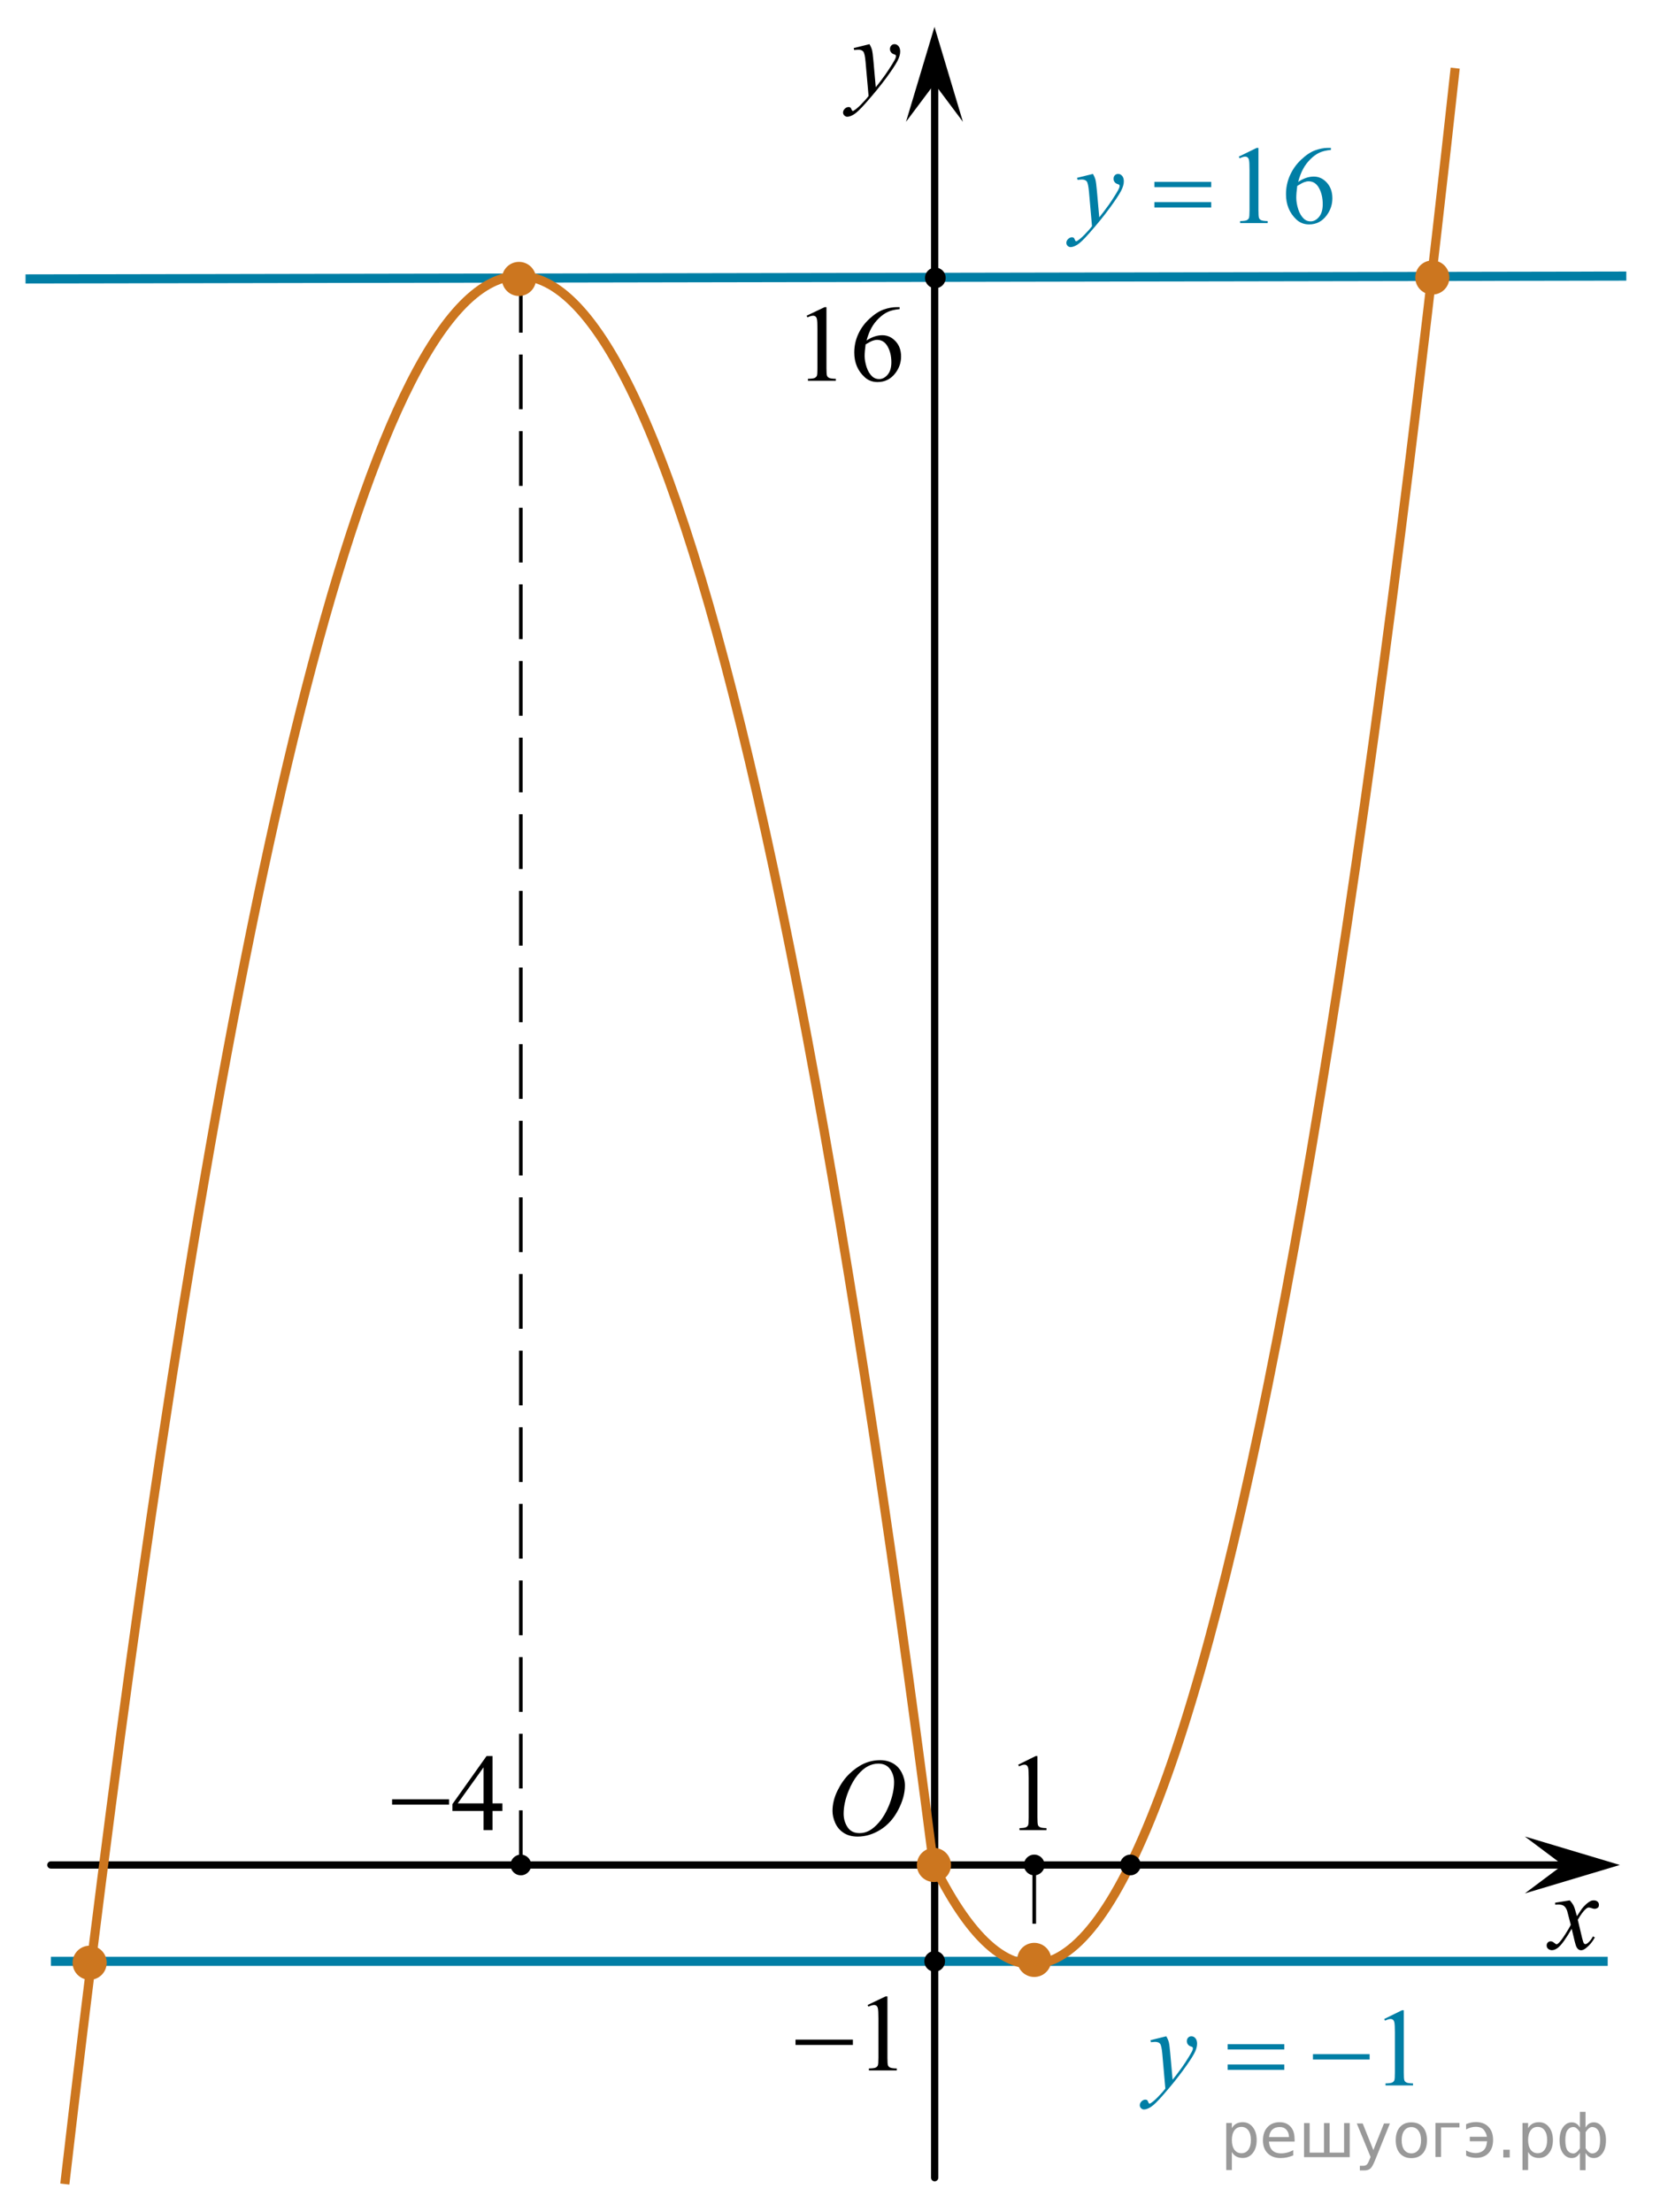 <?xml version="1.0" encoding="utf-8"?>
<!-- Generator: Adobe Illustrator 16.0.0, SVG Export Plug-In . SVG Version: 6.00 Build 0)  -->
<!DOCTYPE svg PUBLIC "-//W3C//DTD SVG 1.1//EN" "http://www.w3.org/Graphics/SVG/1.1/DTD/svg11.dtd">
<svg version="1.1" id="Слой_1" xmlns="http://www.w3.org/2000/svg" xmlns:xlink="http://www.w3.org/1999/xlink" x="0px" y="0px"
	 width="227.5px" height="303.125px" viewBox="-244.125 40.813 227.5 303.125"
	 enable-background="new -244.125 40.813 227.5 303.125" xml:space="preserve">
<path fill="none" stroke="#000000" stroke-linecap="round" stroke-linejoin="round" stroke-miterlimit="8" d="M-210.49,154.52"/>
<path fill="none" stroke="#95D390" stroke-width="1.25" stroke-linecap="round" stroke-linejoin="round" stroke-miterlimit="8" d="
	M-115.938,161.98"/>
<g>
	<g>
		<g>
			<g>
				<g>
					<g>
						<g>
							<g>
								<g>
									<g>
										<g>
											<g>
												<g>
													<g>
														<defs>
															<rect id="SVGID_1_" x="-132.979" y="278.508" width="16.438" height="17.871"/>
														</defs>
														<clipPath id="SVGID_2_">
															<use xlink:href="#SVGID_1_"  overflow="visible"/>
														</clipPath>
														<g clip-path="url(#SVGID_2_)">
															<path d="M-123.501,282.018c0.659,0,1.245,0.146,1.758,0.436c0.511,0.285,0.91,0.713,1.199,1.273
																c0.286,0.563,0.437,1.146,0.437,1.754c0,1.072-0.312,2.197-0.933,3.379c-0.621,1.18-1.435,2.076-2.435,2.697
																c-1,0.619-2.035,0.932-3.104,0.932c-0.771,0-1.414-0.172-1.935-0.516c-0.519-0.344-0.896-0.793-1.146-1.354
																c-0.248-0.563-0.371-1.104-0.371-1.635c0-0.938,0.226-1.854,0.673-2.771c0.448-0.912,0.983-1.681,1.606-2.289
																c0.623-0.606,1.289-1.084,1.989-1.414C-125.049,282.182-124.299,282.018-123.501,282.018z M-123.751,282.49
																c-0.49,0-0.974,0.121-1.438,0.365c-0.465,0.244-0.933,0.644-1.394,1.194c-0.461,0.554-0.877,1.271-1.244,2.177
																c-0.45,1.104-0.679,2.146-0.679,3.123c0,0.698,0.181,1.313,0.537,1.854c0.357,0.541,0.906,0.813,1.646,0.813
																c0.447,0,0.886-0.105,1.313-0.332c0.431-0.229,0.877-0.604,1.345-1.141c0.584-0.676,1.071-1.531,1.474-2.58
																c0.395-1.049,0.596-2.021,0.596-2.932c0-0.67-0.18-1.264-0.537-1.771
																C-122.494,282.747-123.033,282.49-123.751,282.49z"/>
														</g>
													</g>
												</g>
											</g>
										</g>
									</g>
								</g>
							</g>
						</g>
					</g>
				</g>
			</g>
		</g>
	</g>
</g>
<path fill="none" stroke="#000000" stroke-linecap="round" stroke-linejoin="round" stroke-miterlimit="8" d="M-94.795,55.331"/>
<g>
	<g>
		<g>
			<g>
				<g>
					<g>
						<g>
							<g>
								<g>
									<g>
										<g>
											<g>
												<g>
													<defs>
														<rect id="SVGID_3_" x="-34.823" y="298.287" width="12.357" height="13.729"/>
													</defs>
													<clipPath id="SVGID_4_">
														<use xlink:href="#SVGID_3_"  overflow="visible"/>
													</clipPath>
													<g clip-path="url(#SVGID_4_)">
														<path d="M-28.991,301.23c0.238,0.256,0.422,0.514,0.545,0.771c0.092,0.184,0.232,0.646,0.438,1.396l0.648-0.979
															c0.172-0.229,0.381-0.461,0.627-0.679c0.244-0.213,0.461-0.354,0.646-0.438c0.116-0.053,0.248-0.069,0.395-0.069
															c0.213,0,0.381,0.059,0.506,0.17c0.125,0.108,0.188,0.25,0.188,0.412c0,0.188-0.036,0.313-0.104,0.385
															c-0.145,0.123-0.299,0.188-0.479,0.188c-0.104,0-0.215-0.021-0.331-0.063c-0.229-0.08-0.388-0.115-0.466-0.115
															c-0.116,0-0.259,0.064-0.42,0.203c-0.309,0.26-0.671,0.75-1.094,1.48l0.604,2.535
															c0.099,0.393,0.173,0.614,0.235,0.689c0.063,0.076,0.129,0.113,0.189,0.113c0.104,0,0.227-0.061,0.359-0.17
															c0.271-0.229,0.5-0.521,0.691-0.889l0.26,0.137c-0.313,0.578-0.703,1.063-1.184,1.441
															c-0.271,0.217-0.498,0.316-0.688,0.316c-0.271,0-0.494-0.146-0.655-0.465c-0.104-0.188-0.313-1.021-0.645-2.479
															c-0.77,1.332-1.382,2.188-1.845,2.569c-0.302,0.244-0.59,0.367-0.871,0.367c-0.195,0-0.375-0.066-0.539-0.213
															c-0.115-0.104-0.176-0.256-0.176-0.438c0-0.16,0.056-0.302,0.161-0.404c0.104-0.104,0.237-0.16,0.396-0.16
															c0.155,0,0.323,0.08,0.503,0.233c0.127,0.104,0.229,0.171,0.295,0.171c0.063,0,0.138-0.039,0.229-0.115
															c0.229-0.188,0.545-0.592,0.938-1.213c0.396-0.617,0.66-1.063,0.782-1.343c-0.306-1.192-0.472-1.825-0.493-1.896
															c-0.108-0.313-0.263-0.547-0.438-0.682c-0.188-0.136-0.448-0.197-0.811-0.197c-0.107,0-0.24,0.006-0.393,0.021v-0.271
															L-28.991,301.23z"/>
													</g>
												</g>
											</g>
										</g>
									</g>
								</g>
							</g>
						</g>
					</g>
				</g>
			</g>
		</g>
	</g>
</g>
<polygon points="-29.942,296.379 -35.149,292.479 -22.135,296.379 -35.149,300.277 "/>
<g>
	<g>
		<g>
			<g>
				<g>
					<g>
						<g>
							<g>
								<g>
									<g>
										<g>
											<g>
												<g>
													<defs>
														<rect id="SVGID_5_" x="-131.279" y="43.924" width="13.746" height="16.49"/>
													</defs>
													<clipPath id="SVGID_6_">
														<use xlink:href="#SVGID_5_"  overflow="visible"/>
													</clipPath>
													<g clip-path="url(#SVGID_6_)">
														<path d="M-124.965,46.865c0.168,0.284,0.282,0.552,0.349,0.801c0.063,0.248,0.127,0.735,0.19,1.465l0.322,3.634
															c0.298-0.354,0.727-0.913,1.283-1.685c0.271-0.374,0.604-0.885,1.004-1.526c0.239-0.396,0.393-0.67,0.441-0.825
															c0.028-0.078,0.043-0.159,0.043-0.243c0-0.056-0.017-0.102-0.051-0.133c-0.035-0.034-0.125-0.075-0.271-0.122
															s-0.268-0.135-0.358-0.26c-0.099-0.126-0.146-0.271-0.146-0.435c0-0.201,0.063-0.363,0.183-0.485
															c0.113-0.122,0.268-0.186,0.438-0.186c0.216,0,0.398,0.09,0.554,0.271c0.15,0.182,0.229,0.429,0.229,0.739
															c0,0.393-0.134,0.833-0.396,1.332c-0.268,0.5-0.771,1.271-1.53,2.301c-0.763,1.032-1.681,2.159-2.759,3.384
															c-0.737,0.841-1.293,1.369-1.646,1.59c-0.357,0.221-0.668,0.329-0.925,0.329c-0.151,0-0.286-0.062-0.401-0.176
															c-0.113-0.113-0.174-0.25-0.174-0.4c0-0.19,0.08-0.365,0.239-0.522c0.155-0.156,0.334-0.232,0.521-0.232
															c0.101,0,0.183,0.021,0.241,0.063c0.041,0.023,0.084,0.097,0.132,0.21c0.05,0.116,0.093,0.192,0.129,0.231
															c0.021,0.021,0.056,0.037,0.091,0.037c0.025,0,0.082-0.023,0.15-0.074c0.271-0.167,0.586-0.435,0.944-0.797
															c0.474-0.481,0.819-0.876,1.05-1.184l-0.414-4.681c-0.064-0.771-0.172-1.242-0.313-1.41
															c-0.143-0.167-0.366-0.251-0.691-0.251c-0.104,0-0.287,0.019-0.557,0.045l-0.063-0.271L-124.965,46.865z"/>
													</g>
												</g>
											</g>
										</g>
									</g>
								</g>
							</g>
						</g>
					</g>
				</g>
			</g>
		</g>
	</g>
</g>
<polygon points="-116.056,52.299 -119.958,57.505 -116.056,44.495 -112.158,57.505 "/>
<path fill="none" stroke="#000000" stroke-linejoin="round" stroke-miterlimit="8" d="M-21.242,286.551"/>
<path fill="none" stroke="#000000" stroke-linejoin="round" stroke-miterlimit="8" d="M-196.796,168.775"/>
<path fill="none" stroke="#000000" stroke-linejoin="round" stroke-miterlimit="8" d="M-103.794,263.578"/>
<path fill="none" stroke="#000000" stroke-linejoin="round" stroke-miterlimit="8" d="M-97.794,54.409"/>
<line fill="none" stroke="#000000" stroke-linecap="round" stroke-linejoin="round" stroke-miterlimit="8" x1="-237.15" y1="296.379" x2="-27.458" y2="296.379"/>
<line fill="none" stroke="#000000" stroke-linecap="round" stroke-linejoin="round" stroke-miterlimit="8" x1="-116.03" y1="339.229" x2="-116.03" y2="51.076"/>
<path fill="none" stroke="#95D390" stroke-width="1.25" stroke-linecap="round" stroke-linejoin="round" stroke-miterlimit="10" d="
	M-116.111,83.343"/>
<path fill="none" stroke="#000000" stroke-linecap="round" stroke-linejoin="round" stroke-miterlimit="8" d="M-115.958,310.27"/>
<circle cx="-172.744" cy="296.379" r="1.417"/>
<circle cx="-102.385" cy="296.379" r="1.417"/>
<line fill="none" stroke="#000000" stroke-width="0.5" stroke-miterlimit="10" stroke-dasharray="7.5,3" x1="-172.744" y1="78.896" x2="-172.744" y2="296.928"/>
<path fill="none" stroke="#CC761F" stroke-width="1.25" stroke-linecap="round" stroke-linejoin="round" stroke-miterlimit="10" d="
	M-116.03,315.645"/>
<path fill="none" stroke="#CC761F" stroke-width="1.25" stroke-linecap="round" stroke-linejoin="round" stroke-miterlimit="10" d="
	M-115.938,45.519"/>
<line fill="none" stroke="#000000" stroke-width="0.5" stroke-miterlimit="10" stroke-dasharray="7.5,3" x1="-172.744" y1="78.896" x2="-115.938" y2="78.896"/>
<line fill="none" stroke="#000000" stroke-width="0.5" stroke-miterlimit="10" stroke-dasharray="7.5,3" x1="-102.385" y1="296.928" x2="-102.385" y2="309.584"/>
<path fill="none" stroke="#CC761F" stroke-width="1.25" stroke-miterlimit="10" d="M-102.844,341.322"/>
<path fill="none" stroke="#95D390" stroke-width="1.25" stroke-miterlimit="10" d="M-137.118,78.627"/>
<path fill="#CC761F" d="M-230,343.938"/>
<line fill="none" stroke="#007EA5" stroke-width="1.25" stroke-miterlimit="10" x1="-237.15" y1="309.584" x2="-23.792" y2="309.584"/>
<circle cx="-116.03" cy="309.584" r="1.417"/>
<line fill="none" stroke="#007EA5" stroke-width="1.25" stroke-miterlimit="10" x1="-240.625" y1="79.037" x2="-21.242" y2="78.646"/>
<circle cx="-115.938" cy="78.896" r="1.417"/>
<circle fill="#CC761F" cx="-173" cy="79.037" r="2.339"/>
<path fill="none" stroke="#CC761F" stroke-width="1.25" stroke-miterlimit="10" d="M-235.242,340.105
	c25.605-221.508,68.71-435.928,119.112-43.265"/>
<path fill="none" stroke="#CC761F" stroke-width="1.25" stroke-miterlimit="10" d="M-133.64,239.854"/>
<path fill="none" stroke="#CC761F" stroke-width="1.25" stroke-miterlimit="10" d="M-116.507,295.257
	c-0.072-0.149-0.145-0.3-0.217-0.45"/>
<path fill="none" stroke="#CC761F" stroke-width="1.25" stroke-miterlimit="10" d="M-44.695,50.152
	c-26.794,245.677-51.497,287.659-71.813,245.479"/>
<circle fill="#CC761F" cx="-47.828" cy="78.842" r="2.339"/>
<circle fill="#CC761F" cx="-231.839" cy="309.779" r="2.339"/>
<g>
	<g>
		<path d="M-133.58,84.076l2.471-1.174h0.248v8.348c0,0.554,0.023,0.899,0.071,1.036c0.047,0.136,0.146,0.24,0.296,0.313
			c0.15,0.073,0.454,0.114,0.914,0.124v0.27h-3.819v-0.27c0.479-0.01,0.789-0.05,0.929-0.121c0.14-0.07,0.237-0.165,0.292-0.284
			c0.055-0.119,0.082-0.475,0.082-1.068v-5.337c0-0.719-0.025-1.181-0.075-1.385c-0.035-0.155-0.099-0.27-0.191-0.343
			c-0.092-0.073-0.204-0.109-0.333-0.109c-0.185,0-0.442,0.076-0.771,0.226L-133.58,84.076z"/>
		<path d="M-120.836,82.902v0.27c-0.659,0.063-1.197,0.191-1.614,0.383c-0.417,0.192-0.829,0.485-1.235,0.878
			c-0.406,0.393-0.744,0.833-1.011,1.316c-0.267,0.484-0.49,1.059-0.67,1.725c0.719-0.481,1.44-0.722,2.164-0.722
			c0.694,0,1.295,0.272,1.805,0.817c0.509,0.544,0.764,1.244,0.764,2.1c0,0.827-0.257,1.58-0.771,2.26
			c-0.619,0.826-1.438,1.239-2.456,1.239c-0.694,0-1.283-0.223-1.767-0.67c-0.949-0.87-1.423-1.998-1.423-3.383
			c0-0.884,0.182-1.725,0.547-2.522c0.364-0.797,0.885-1.504,1.561-2.122c0.676-0.618,1.324-1.033,1.943-1.247
			c0.619-0.213,1.195-0.321,1.729-0.321L-120.836,82.902L-120.836,82.902z M-125.493,88.006c-0.09,0.656-0.135,1.186-0.135,1.589
			c0,0.466,0.088,0.973,0.266,1.521c0.178,0.547,0.44,0.979,0.79,1.301c0.254,0.229,0.564,0.343,0.928,0.343
			c0.435,0,0.823-0.199,1.165-0.598c0.342-0.399,0.513-0.967,0.513-1.706c0-0.831-0.169-1.551-0.509-2.158
			c-0.34-0.607-0.821-0.912-1.445-0.912c-0.19,0-0.393,0.039-0.61,0.117C-124.748,87.581-125.069,87.748-125.493,88.006z"/>
	</g>
</g>
<path d="M-105.625,78.896"/>
<g>
	<g>
		<path d="M-175.273,287.938v1.041h-1.354v2.625h-1.227v-2.625h-4.27v-0.938l4.679-6.586h0.818v6.483H-175.273z M-177.854,287.938
			V283l-3.541,4.938H-177.854z"/>
	</g>
	<g>
		<path d="M-190.389,287.381h7.811v0.727h-7.811V287.381z"/>
	</g>
</g>
<g>
	<g>
		<path d="M-104.579,282.635l2.392-1.181h0.239v8.397c0,0.558,0.023,0.904,0.069,1.041c0.046,0.138,0.142,0.242,0.286,0.314
			c0.145,0.074,0.44,0.115,0.884,0.125v0.271h-3.695v-0.271c0.463-0.01,0.763-0.05,0.898-0.121c0.135-0.07,0.229-0.166,0.282-0.285
			c0.053-0.119,0.08-0.479,0.08-1.074v-5.369c0-0.723-0.024-1.188-0.073-1.393c-0.034-0.158-0.095-0.271-0.185-0.346
			c-0.089-0.074-0.197-0.109-0.322-0.109c-0.179,0-0.428,0.075-0.747,0.228L-104.579,282.635z"/>
	</g>
</g>
<g>
	<g>
		<path d="M-125.224,315.568l2.471-1.18h0.248v8.396c0,0.558,0.023,0.904,0.071,1.041c0.047,0.138,0.146,0.242,0.296,0.314
			c0.15,0.074,0.454,0.115,0.914,0.125v0.271h-3.819v-0.271c0.479-0.01,0.789-0.05,0.929-0.121c0.14-0.069,0.237-0.166,0.292-0.285
			c0.055-0.119,0.082-0.479,0.082-1.074v-5.369c0-0.723-0.025-1.188-0.075-1.393c-0.035-0.157-0.099-0.271-0.191-0.346
			c-0.092-0.074-0.204-0.109-0.333-0.109c-0.185,0-0.442,0.076-0.771,0.228L-125.224,315.568z"/>
	</g>
	<g>
		<path d="M-135.1,320.314h7.862v0.727h-7.862V320.314z"/>
	</g>
</g>
<circle cx="-89.208" cy="296.379" r="1.417"/>
<circle fill="#CC761F" cx="-102.384" cy="309.389" r="2.339"/>
<circle fill="#CC761F" cx="-116.13" cy="296.379" r="2.339"/>
<path fill="none" stroke="#000000" stroke-linecap="round" stroke-linejoin="round" stroke-miterlimit="8" d="M-244.125,296.928"/>
<path fill="none" stroke="#000000" stroke-linecap="round" stroke-linejoin="round" stroke-miterlimit="8" d="M-16.625,296.928"/>
<path fill="#CC761F" d="M-116.13,40.813"/>
<g>
	<g>
		<path fill="#007EA5" d="M-54.421,317.484l2.441-1.198h0.244v8.526c0,0.565,0.023,0.918,0.07,1.058
			c0.046,0.14,0.144,0.246,0.292,0.319c0.148,0.074,0.449,0.117,0.902,0.127v0.275h-3.772v-0.275
			c0.474-0.01,0.779-0.051,0.917-0.123c0.138-0.071,0.234-0.168,0.289-0.289c0.054-0.122,0.081-0.485,0.081-1.092v-5.451
			c0-0.734-0.025-1.206-0.074-1.416c-0.035-0.157-0.098-0.274-0.189-0.35c-0.091-0.074-0.201-0.111-0.329-0.111
			c-0.183,0-0.437,0.076-0.762,0.23L-54.421,317.484z"/>
	</g>
	<g>
		<path fill="#007EA5" d="M-84.289,319.854c0.167,0.289,0.283,0.558,0.348,0.809c0.064,0.251,0.128,0.743,0.192,1.479l0.326,3.664
			c0.296-0.356,0.725-0.924,1.287-1.697c0.271-0.377,0.606-0.893,1.006-1.543c0.242-0.396,0.39-0.674,0.444-0.834
			c0.03-0.078,0.044-0.16,0.044-0.244c0-0.055-0.018-0.1-0.052-0.135c-0.035-0.035-0.125-0.076-0.27-0.123
			c-0.146-0.047-0.266-0.135-0.362-0.261c-0.096-0.127-0.145-0.272-0.145-0.436c0-0.204,0.059-0.368,0.178-0.492
			c0.118-0.124,0.266-0.187,0.444-0.187c0.217,0,0.402,0.09,0.555,0.271s0.229,0.432,0.229,0.748c0,0.393-0.133,0.841-0.399,1.345
			c-0.267,0.505-0.779,1.277-1.539,2.319c-0.76,1.043-1.679,2.18-2.759,3.411c-0.745,0.849-1.297,1.384-1.657,1.604
			s-0.668,0.332-0.925,0.332c-0.153,0-0.287-0.059-0.403-0.176c-0.116-0.116-0.174-0.252-0.174-0.405c0-0.193,0.08-0.369,0.24-0.529
			c0.16-0.157,0.334-0.237,0.521-0.237c0.099,0,0.18,0.022,0.244,0.067c0.04,0.023,0.083,0.096,0.129,0.211
			c0.047,0.117,0.09,0.195,0.129,0.235c0.024,0.024,0.054,0.037,0.089,0.037c0.029,0,0.081-0.024,0.155-0.075
			c0.271-0.168,0.587-0.437,0.947-0.804c0.474-0.485,0.823-0.884,1.05-1.19l-0.414-4.723c-0.069-0.779-0.173-1.254-0.311-1.423
			c-0.138-0.168-0.37-0.253-0.695-0.253c-0.104,0-0.289,0.015-0.555,0.045l-0.066-0.275L-84.289,319.854z"/>
	</g>
	<g>
		<path fill="#007EA5" d="M-75.879,320.939h7.767v0.724h-7.767V320.939z M-75.879,323.718h7.767v0.737h-7.767V323.718z"/>
		<path fill="#007EA5" d="M-64.187,322.305h7.767v0.735h-7.767V322.305z"/>
	</g>
</g>
<g>
	<g>
		<path fill="#007EA5" d="M-74.35,62.278l2.448-1.199h0.245v8.527c0,0.566,0.023,0.918,0.07,1.058
			c0.047,0.139,0.145,0.246,0.293,0.32c0.148,0.075,0.45,0.117,0.905,0.127v0.275h-3.783V71.11c0.475-0.01,0.781-0.051,0.92-0.123
			c0.138-0.072,0.235-0.169,0.289-0.291c0.055-0.122,0.082-0.485,0.082-1.091v-5.451c0-0.735-0.024-1.207-0.074-1.415
			c-0.035-0.159-0.098-0.276-0.189-0.35c-0.091-0.075-0.202-0.112-0.33-0.112c-0.183,0-0.438,0.077-0.764,0.231L-74.35,62.278z"/>
		<path fill="#007EA5" d="M-61.726,61.079v0.275c-0.653,0.064-1.186,0.195-1.599,0.391c-0.413,0.196-0.821,0.495-1.224,0.897
			c-0.403,0.402-0.737,0.851-1.001,1.344c-0.265,0.494-0.486,1.082-0.664,1.761c0.712-0.491,1.426-0.737,2.144-0.737
			c0.687,0,1.283,0.278,1.788,0.834c0.505,0.556,0.756,1.271,0.756,2.146c0,0.844-0.255,1.614-0.764,2.309
			c-0.613,0.844-1.424,1.266-2.433,1.266c-0.688,0-1.271-0.229-1.75-0.685c-0.939-0.889-1.409-2.041-1.409-3.456
			c0-0.903,0.18-1.762,0.542-2.577c0.361-0.814,0.876-1.537,1.546-2.167c0.67-0.63,1.312-1.055,1.925-1.273
			c0.613-0.219,1.184-0.328,1.713-0.328L-61.726,61.079L-61.726,61.079z M-66.34,66.292c-0.089,0.67-0.133,1.211-0.133,1.624
			c0,0.477,0.088,0.994,0.263,1.553c0.176,0.559,0.437,1.001,0.783,1.329c0.252,0.233,0.559,0.35,0.919,0.35
			c0.431,0,0.815-0.204,1.154-0.611c0.338-0.407,0.508-0.988,0.508-1.743c0-0.849-0.168-1.583-0.504-2.204s-0.813-0.931-1.432-0.931
			c-0.188,0-0.389,0.04-0.604,0.119C-65.602,65.857-65.919,66.029-66.34,66.292z"/>
	</g>
	<g>
		<path fill="#007EA5" d="M-94.341,64.646c0.168,0.288,0.285,0.558,0.349,0.808c0.064,0.251,0.129,0.744,0.193,1.478l0.327,3.664
			c0.296-0.357,0.727-0.923,1.291-1.698c0.272-0.377,0.608-0.891,1.009-1.542c0.242-0.397,0.391-0.675,0.445-0.834
			c0.03-0.08,0.044-0.162,0.044-0.246c0-0.054-0.017-0.099-0.052-0.134c-0.035-0.035-0.125-0.076-0.271-0.123
			s-0.267-0.134-0.364-0.261c-0.096-0.126-0.145-0.271-0.145-0.436c0-0.204,0.059-0.367,0.178-0.492
			c0.119-0.124,0.267-0.186,0.445-0.186c0.217,0,0.403,0.091,0.556,0.272s0.23,0.431,0.23,0.749c0,0.392-0.133,0.84-0.4,1.344
			c-0.267,0.504-0.781,1.277-1.543,2.32c-0.761,1.042-1.684,2.179-2.767,3.411c-0.747,0.849-1.3,1.384-1.662,1.605
			c-0.361,0.221-0.67,0.331-0.927,0.331c-0.153,0-0.288-0.058-0.404-0.175c-0.116-0.117-0.174-0.252-0.174-0.406
			c0-0.194,0.08-0.37,0.241-0.529c0.161-0.159,0.335-0.238,0.523-0.238c0.099,0,0.181,0.022,0.245,0.067
			c0.04,0.025,0.083,0.096,0.129,0.212c0.047,0.116,0.09,0.195,0.13,0.234c0.025,0.025,0.055,0.037,0.089,0.037
			c0.029,0,0.082-0.025,0.156-0.074c0.271-0.169,0.588-0.437,0.949-0.804c0.475-0.487,0.826-0.884,1.053-1.192l-0.416-4.721
			c-0.069-0.779-0.173-1.254-0.312-1.422c-0.138-0.169-0.371-0.253-0.697-0.253c-0.104,0-0.289,0.015-0.556,0.045l-0.067-0.276
			L-94.341,64.646z"/>
	</g>
	<g>
		<path fill="#007EA5" d="M-85.915,65.733h7.788v0.722h-7.788V65.733z M-85.915,68.511h7.788v0.737h-7.788V68.511z"/>
	</g>
</g>
<g style="stroke:none;fill:#000;fill-opacity:0.40"><path d="m -75.3,335.7 v 2.48 h -0.77 v -6.44 h 0.77 v 0.71 q 0.24,-0.42 0.61,-0.62 0.37,-0.20 0.88,-0.20 0.85,0 1.38,0.68 0.53,0.68 0.53,1.77 0,1.10 -0.53,1.77 -0.53,0.68 -1.38,0.68 -0.51,0 -0.88,-0.20 -0.37,-0.20 -0.61,-0.62 z m 2.61,-1.63 q 0,-0.85 -0.35,-1.32 -0.35,-0.48 -0.95,-0.48 -0.61,0 -0.96,0.48 -0.35,0.48 -0.35,1.32 0,0.85 0.35,1.33 0.35,0.48 0.96,0.48 0.61,0 0.95,-0.48 0.35,-0.48 0.35,-1.33 z"/><path d="m -66.7,333.9 v 0.38 h -3.52 q 0.05,0.79 0.47,1.21 0.43,0.41 1.19,0.41 0.44,0 0.85,-0.11 0.42,-0.11 0.82,-0.33 v 0.72 q -0.41,0.17 -0.85,0.27 -0.43,0.09 -0.88,0.09 -1.12,0 -1.77,-0.65 -0.65,-0.65 -0.65,-1.76 0,-1.15 0.62,-1.82 0.62,-0.68 1.67,-0.68 0.94,0 1.49,0.61 0.55,0.60 0.55,1.65 z m -0.77,-0.23 q -0.01,-0.63 -0.35,-1.00 -0.34,-0.38 -0.91,-0.38 -0.64,0 -1.03,0.36 -0.38,0.36 -0.44,1.02 z"/><path d="m -61.9,335.8 h 1.98 v -4.05 h 0.77 v 4.67 h -6.26 v -4.67 h 0.77 v 4.05 h 1.97 v -4.05 h 0.77 z"/><path d="m -55.7,336.9 q -0.33,0.83 -0.63,1.09 -0.31,0.25 -0.82,0.25 h -0.61 v -0.64 h 0.45 q 0.32,0 0.49,-0.15 0.17,-0.15 0.39,-0.71 l 0.14,-0.35 -1.89,-4.59 h 0.81 l 1.46,3.65 1.46,-3.65 h 0.81 z"/><path d="m -50.7,332.3 q -0.62,0 -0.97,0.48 -0.36,0.48 -0.36,1.32 0,0.84 0.35,1.32 0.36,0.48 0.98,0.48 0.61,0 0.97,-0.48 0.36,-0.48 0.36,-1.32 0,-0.83 -0.36,-1.31 -0.36,-0.49 -0.97,-0.49 z m 0,-0.65 q 1,0 1.57,0.65 0.57,0.65 0.57,1.80 0,1.15 -0.57,1.80 -0.57,0.65 -1.57,0.65 -1.00,0 -1.57,-0.65 -0.57,-0.65 -0.57,-1.80 0,-1.15 0.57,-1.80 0.57,-0.65 1.57,-0.65 z"/><path d="m -47.4,336.4 v -4.67 h 3.29 v 0.61 h -2.52 v 4.05 z"/><path d="m -43.2,335.5 q 0.66,0.36 1.31,0.36 0.61,0 1.05,-0.35 0.44,-0.36 0.52,-1.27 h -2.37 v -0.61 h 2.34 q -0.05,-0.44 -0.38,-0.90 -0.33,-0.47 -1.16,-0.47 -0.64,0 -1.31,0.36 v -0.72 q 0.65,-0.29 1.35,-0.29 1.09,0 1.72,0.66 0.63,0.66 0.63,1.79 0,1.12 -0.61,1.79 -0.61,0.66 -1.68,0.66 -0.79,0 -1.40,-0.30 z"/><path d="m -38.1,335.4 h 0.88 v 1.06 h -0.88 z"/><path d="m -34.7,335.7 v 2.48 h -0.77 v -6.44 h 0.77 v 0.71 q 0.24,-0.42 0.61,-0.62 0.37,-0.20 0.88,-0.20 0.85,0 1.38,0.68 0.53,0.68 0.53,1.77 0,1.10 -0.53,1.77 -0.53,0.68 -1.38,0.68 -0.51,0 -0.88,-0.20 -0.37,-0.20 -0.61,-0.62 z m 2.61,-1.63 q 0,-0.85 -0.35,-1.32 -0.35,-0.48 -0.95,-0.48 -0.61,0 -0.96,0.48 -0.35,0.48 -0.35,1.32 0,0.85 0.35,1.33 0.35,0.48 0.96,0.48 0.61,0 0.95,-0.48 0.35,-0.48 0.35,-1.33 z"/><path d="m -29.6,334.1 q 0,0.98 0.30,1.40 0.30,0.41 0.82,0.41 0.41,0 0.88,-0.70 v -2.22 q -0.47,-0.70 -0.88,-0.70 -0.51,0 -0.82,0.42 -0.30,0.41 -0.30,1.39 z m 2,4.10 v -2.37 q -0.24,0.39 -0.51,0.55 -0.27,0.16 -0.62,0.16 -0.70,0 -1.18,-0.64 -0.48,-0.65 -0.48,-1.79 0,-1.15 0.48,-1.80 0.49,-0.66 1.18,-0.66 0.35,0 0.62,0.16 0.28,0.16 0.51,0.55 v -2.15 h 0.77 v 2.15 q 0.24,-0.39 0.51,-0.55 0.28,-0.16 0.62,-0.16 0.70,0 1.18,0.66 0.49,0.66 0.49,1.80 0,1.15 -0.49,1.79 -0.48,0.64 -1.18,0.64 -0.35,0 -0.62,-0.16 -0.27,-0.16 -0.51,-0.55 v 2.37 z m 2.77,-4.10 q 0,-0.98 -0.30,-1.39 -0.30,-0.42 -0.81,-0.42 -0.41,0 -0.88,0.70 v 2.22 q 0.47,0.70 0.88,0.70 0.51,0 0.81,-0.41 0.30,-0.42 0.30,-1.40 z"/></g></svg>

<!--File created and owned by https://sdamgia.ru. Copying is prohibited. All rights reserved.-->
